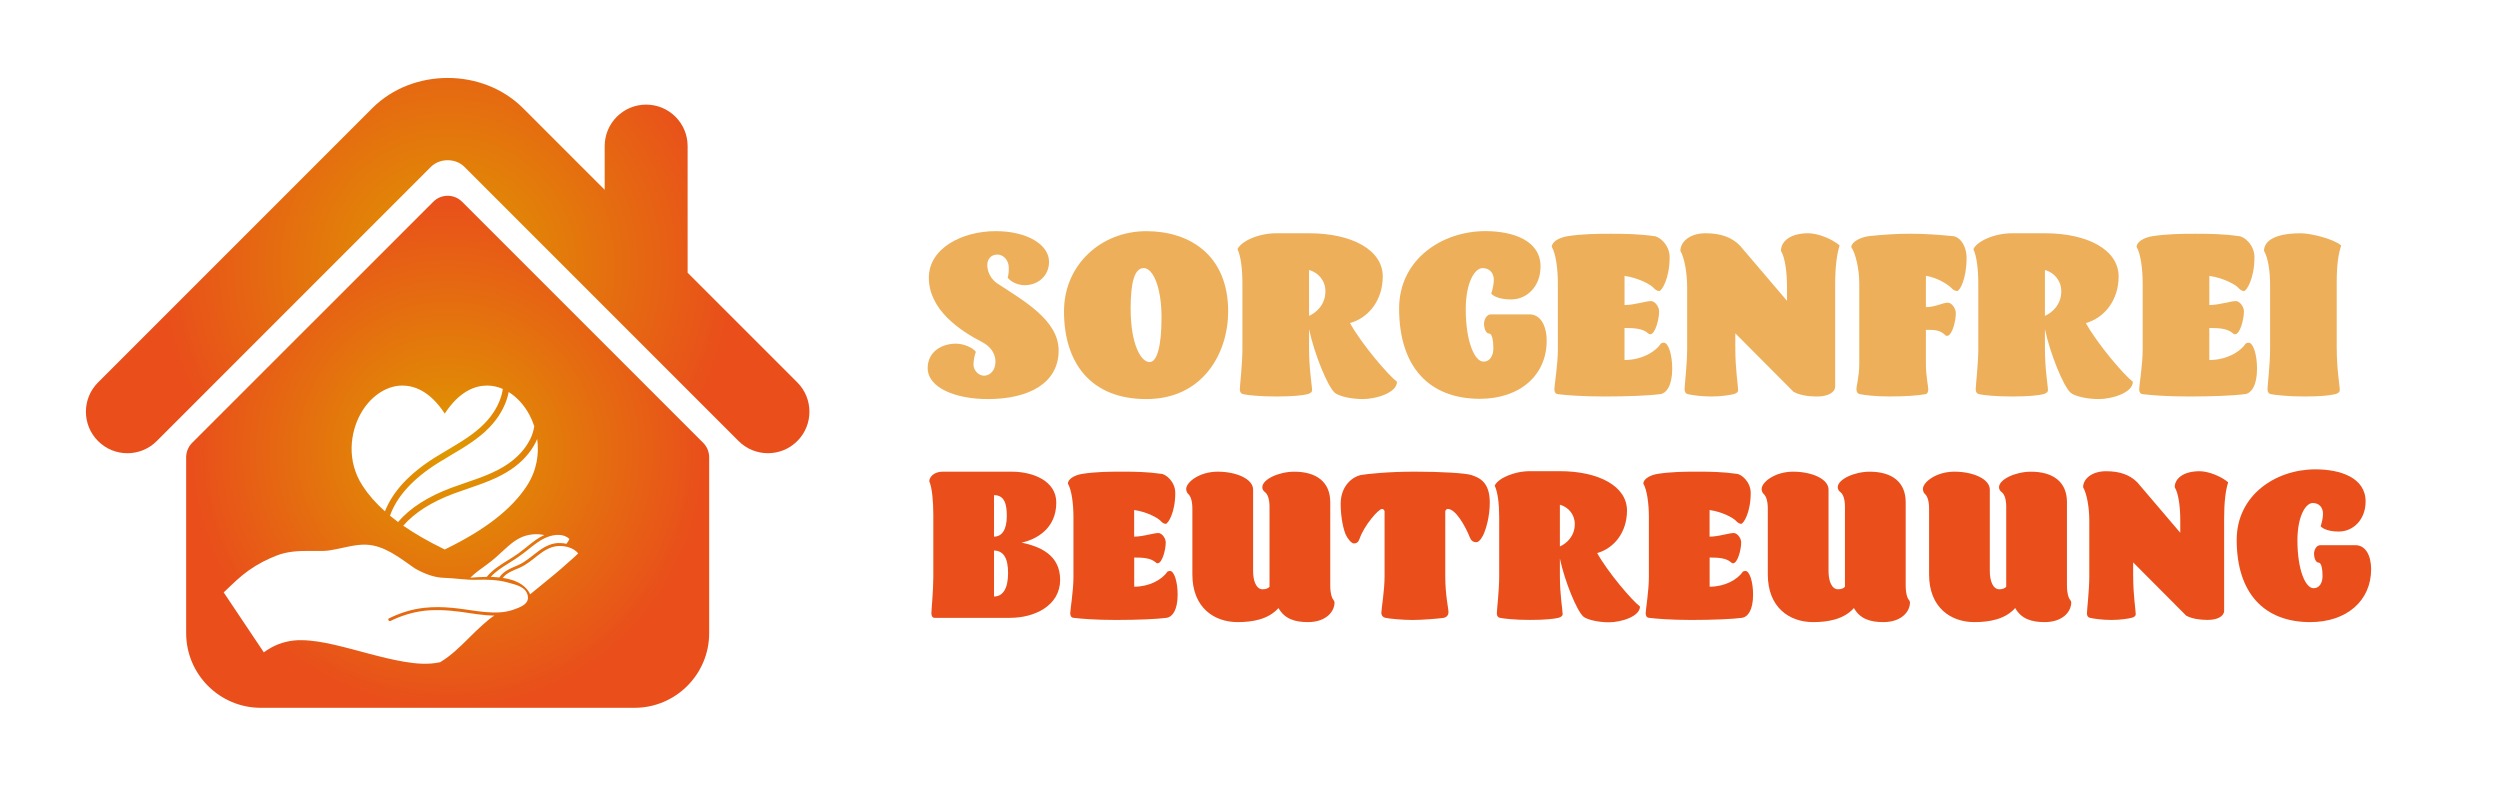 <?xml version="1.0" encoding="utf-8"?>
<!-- Generator: Adobe Illustrator 24.0.0, SVG Export Plug-In . SVG Version: 6.00 Build 0)  -->
<svg version="1.1" id="Ebene_1" xmlns="http://www.w3.org/2000/svg" xmlns:xlink="http://www.w3.org/1999/xlink" x="0px" y="0px"
	 viewBox="0 0 841.89 269.82" style="enable-background:new 0 0 841.89 269.82;" xml:space="preserve">
<style type="text/css">
	.st0{fill:#EDAF5A;}
	.st1{fill:#E94E1B;}
	.st2{fill:url(#SVGID_1_);}
	.st3{fill:url(#SVGID_2_);}
</style>
<g>
	<path class="st0" d="M335.79,95.41c8.82,5.83,20.71,12.36,20.71,22.6c0,11.03-10,16.38-23.86,16.38c-10.71,0-20.24-3.7-20.24-10.47
		c0-5.28,4.49-8.19,9.53-8.19c2.6,0,5.67,1.34,6.69,2.76c-0.39,1.02-0.79,2.76-0.79,4.33c0,1.89,1.73,3.7,3.54,3.7
		c1.89,0,3.86-1.65,3.86-4.73c0-2.83-1.81-5.2-4.41-6.54c-7.48-3.86-18.03-10.87-18.03-21.74c0-9.84,11.1-15.67,22.52-15.67
		c10.47,0,17.96,4.49,17.96,10.32c0,4.8-3.78,7.88-8.19,7.88c-2.83,0-5.2-1.58-5.75-2.6c0.31-0.79,0.39-2.05,0.39-3.23
		c0-2.68-1.89-4.49-3.86-4.49c-2.13,0-3.39,1.58-3.39,3.54C332.48,91.78,333.9,94.15,335.79,95.41z"/>
	<path class="st0" d="M386.03,134.39c-18.74,0-27.72-12.21-27.72-29.53c0-15.75,12.52-27.01,27.72-27.01
		c14.65,0,27.56,8.11,27.56,27.01C413.59,118.95,405.08,134.39,386.03,134.39z M391.15,106.9c0-10.32-2.91-16.62-5.99-16.62
		c-2.99,0-4.41,4.41-4.41,13.62c0,12.05,3.47,18.03,6.38,18.03C389.57,121.95,391.15,116.83,391.15,106.9z"/>
	<path class="st0" d="M454.61,108.79c4.09,7.32,12.92,17.56,15.83,19.77c0,3.7-7.01,5.83-11.5,5.83c-4.09,0-8.19-1.02-9.45-2.13
		c-2.36-2.05-6.85-12.92-8.66-21.42v6.38c0,7.32,1.02,12.6,1.02,14.17c0,0.71-0.71,1.1-1.5,1.34c-1.5,0.39-4.88,0.79-10.47,0.79
		c-5.83,0-9.92-0.47-11.26-0.79c-0.71-0.16-1.1-0.71-1.1-1.65c0-1.26,0.87-8.43,0.87-13.54V95.56c0-5.12-0.55-9.29-1.65-11.65
		c1.1-2.52,6.77-5.36,13.15-5.36h10.87c14.49,0,24.89,5.59,24.89,14.57C465.64,101.16,460.84,107.06,454.61,108.79z M440.83,90.92
		v15.44c2.36-1.02,5.51-3.7,5.51-8.27C446.35,94.54,443.98,91.78,440.83,90.92z"/>
	<path class="st0" d="M518.79,89.74c0,6.62-4.49,11.1-9.92,11.1c-3.54,0-5.83-0.94-6.69-1.97c0.39-1.18,0.87-2.99,0.87-4.65
		c0-2.28-1.42-3.94-3.78-3.94c-2.68,0-5.67,4.96-5.67,13.86c0,10.71,2.91,17.64,5.99,17.64c2.13,0,3.31-1.97,3.31-4.49
		c0-2.44-0.39-4.96-1.42-4.96c-1.18,0-1.73-1.97-1.73-3.31c0-1.34,0.87-3.15,2.28-3.15h13.07c3.62,0,5.75,3.7,5.75,8.9
		c0,11.58-8.98,19.53-22.52,19.53c-16.93,0-27.17-10.63-27.17-30.4c0-16.54,14.41-26.07,29.06-26.07
		C509.58,77.85,518.79,81,518.79,89.74z"/>
	<path class="st0" d="M547.06,102.73c3.23,0,7.17-1.34,8.9-1.34c1.34,0,2.76,1.89,2.76,3.46c0,2.76-1.34,7.72-2.99,7.72
		c-0.32,0-0.55-0.16-0.79-0.39c-1.81-1.58-4.72-1.73-7.88-1.73v10.79c5.51,0,10.24-2.52,12.29-5.59c0.32-0.16,0.63-0.24,0.95-0.24
		c1.58,0,2.83,4.1,2.83,8.74c0,5.75-1.97,8.27-4.02,8.58c-3.46,0.47-10.87,0.79-18.74,0.79s-13.31-0.47-15.75-0.79
		c-0.79-0.08-1.18-0.71-1.18-1.65c0-1.26,1.18-8.27,1.18-13.39V95.49c0-5.12-0.71-10.08-2.05-12.36c0-1.58,2.28-3.15,5.51-3.62
		c4.72-0.71,9.53-0.79,14.25-0.79c4.88,0,9.69,0.08,14.57,0.79c1.81,0,5.36,2.91,5.36,7.09c0,7.25-2.68,11.42-3.54,11.42
		c-0.47,0-1.26-0.39-1.73-0.94c-1.02-1.26-5.36-3.54-9.92-4.17V102.73z"/>
	<path class="st0" d="M584.38,117.22c0,7.32,0.94,12.6,0.94,14.17c0,0.71-0.63,1.1-1.5,1.34c-1.34,0.31-4.17,0.79-7.48,0.79
		c-3.46,0-6.62-0.47-7.95-0.79c-0.71-0.16-1.1-0.71-1.1-1.65c0-1.26,0.87-8.43,0.87-13.54V96.82c0-5.12-0.95-10-2.28-12.36
		c0-3.07,3.23-5.91,8.5-5.91c5.2,0,8.82,1.42,11.5,4.1l15.91,18.66v-4.49c0-5.12-0.63-10-2.05-12.36c0-3.07,2.99-5.91,9.21-5.91
		c3.15,0,7.88,1.81,10.55,4.1c-0.94,2.91-1.5,7.32-1.5,13.23v34.26c0,1.97-2.36,3.39-6.06,3.39c-2.83,0-5.75-0.39-7.95-1.58
		l-19.61-19.69V117.22z"/>
	<path class="st0" d="M625.17,131.08c0-1.26,0.95-4.33,0.95-8.66V95.56c0-5.2-1.26-10.16-2.68-12.36c0-1.58,2.83-3.31,6.06-3.7
		c4.49-0.47,9.14-0.79,13.78-0.79c4.65,0,9.29,0.31,14.1,0.79c2.52,0,4.88,3.23,4.88,7.32c0,7.25-2.36,11.18-3.15,11.18
		c-0.63,0-1.26-0.31-1.73-0.79c-1.1-1.26-4.88-3.7-8.82-4.33v10.55c3.23,0,5.59-1.5,7.4-1.5c1.26,0,2.68,1.89,2.68,3.54
		c0,2.68-1.26,7.64-2.99,7.64c-0.32,0-0.55-0.16-0.71-0.39c-1.81-1.58-3.23-1.65-6.38-1.65v11.81c0,3.54,0.79,7.17,0.79,8.19
		c0,0.94-0.32,1.58-0.87,1.65c-2.44,0.47-6.69,0.79-12.21,0.79c-5.04,0-8.35-0.47-10-0.79
		C625.57,132.58,625.17,132.03,625.17,131.08z"/>
	<path class="st0" d="M702.42,108.79c4.09,7.32,12.92,17.56,15.83,19.77c0,3.7-7.01,5.83-11.5,5.83c-4.09,0-8.19-1.02-9.45-2.13
		c-2.36-2.05-6.85-12.92-8.66-21.42v6.38c0,7.32,1.02,12.6,1.02,14.17c0,0.71-0.71,1.1-1.5,1.34c-1.5,0.39-4.88,0.79-10.47,0.79
		c-5.83,0-9.92-0.47-11.26-0.79c-0.71-0.16-1.1-0.71-1.1-1.65c0-1.26,0.87-8.43,0.87-13.54V95.56c0-5.12-0.55-9.29-1.65-11.65
		c1.1-2.52,6.77-5.36,13.15-5.36h10.87c14.49,0,24.89,5.59,24.89,14.57C713.45,101.16,708.64,107.06,702.42,108.79z M688.64,90.92
		v15.44c2.36-1.02,5.51-3.7,5.51-8.27C694.15,94.54,691.79,91.78,688.64,90.92z"/>
	<path class="st0" d="M744,102.73c3.23,0,7.17-1.34,8.9-1.34c1.34,0,2.76,1.89,2.76,3.46c0,2.76-1.34,7.72-2.99,7.72
		c-0.32,0-0.55-0.16-0.79-0.39c-1.81-1.58-4.72-1.73-7.88-1.73v10.79c5.51,0,10.24-2.52,12.29-5.59c0.32-0.16,0.63-0.24,0.95-0.24
		c1.58,0,2.83,4.1,2.83,8.74c0,5.75-1.97,8.27-4.02,8.58c-3.46,0.47-10.87,0.79-18.74,0.79s-13.31-0.47-15.75-0.79
		c-0.79-0.08-1.18-0.71-1.18-1.65c0-1.26,1.18-8.27,1.18-13.39V95.49c0-5.12-0.71-10.08-2.05-12.36c0-1.58,2.28-3.15,5.51-3.62
		c4.72-0.71,9.53-0.79,14.25-0.79c4.88,0,9.69,0.08,14.57,0.79c1.81,0,5.36,2.91,5.36,7.09c0,7.25-2.68,11.42-3.54,11.42
		c-0.47,0-1.26-0.39-1.73-0.94c-1.02-1.26-5.36-3.54-9.92-4.17V102.73z"/>
	<path class="st0" d="M786.91,117.22c0,7.32,1.02,12.6,1.02,14.17c0,0.71-0.79,1.18-1.5,1.34c-2.05,0.47-5.2,0.79-10.47,0.79
		c-5.83,0-9.92-0.55-11.26-0.79c-0.71-0.16-1.1-0.71-1.1-1.65c0-1.26,0.87-8.43,0.87-13.54V96.12c0-5.12-0.71-9.29-2.05-11.65
		c0-3.07,3.15-5.91,12.44-5.91c3.15,0,10.87,1.81,13.54,4.1c-0.94,2.91-1.5,6.54-1.5,12.44V117.22z"/>
	<path class="st1" d="M340.2,208.06h-25.47c-0.72,0-1.08-0.65-1.08-1.51c0-1.15,0.65-7.53,0.65-12.2v-21.02
		c0-4.59-0.43-9.18-1.36-11.26c0-1.36,1.51-3.23,4.52-3.23h23.25c7.25,0,15,3.16,15,10.4c0,8.97-6.96,12.48-11.69,13.49
		c6.17,1.29,12.99,4.09,12.99,12.56C356.98,203.97,348.38,208.06,340.2,208.06z M334.74,180.72c2.65,0,4.31-2.3,4.31-6.96
		c0-3.59-0.57-7.03-4.31-7.03V180.72z M334.74,200.88c3.01,0,4.74-2.73,4.74-7.89c0-5.02-1.51-7.53-4.74-7.6V200.88z"/>
	<path class="st1" d="M381.95,180.72c2.94,0,6.53-1.22,8.11-1.22c1.22,0,2.51,1.72,2.51,3.16c0,2.51-1.22,7.03-2.73,7.03
		c-0.29,0-0.5-0.14-0.72-0.36c-1.65-1.43-4.3-1.58-7.17-1.58v9.83c5.02,0,9.33-2.3,11.19-5.09c0.29-0.14,0.57-0.22,0.86-0.22
		c1.43,0,2.58,3.73,2.58,7.96c0,5.24-1.79,7.53-3.66,7.82c-3.16,0.43-9.9,0.72-17.08,0.72c-7.17,0-12.12-0.43-14.35-0.72
		c-0.72-0.07-1.08-0.65-1.08-1.51c0-1.15,1.08-7.53,1.08-12.2v-20.23c0-4.66-0.65-9.18-1.87-11.26c0-1.43,2.08-2.87,5.02-3.3
		c4.3-0.65,8.68-0.72,12.99-0.72c4.45,0,8.82,0.07,13.27,0.72c1.65,0,4.88,2.65,4.88,6.46c0,6.6-2.44,10.4-3.23,10.4
		c-0.43,0-1.15-0.36-1.58-0.86c-0.93-1.15-4.88-3.23-9.04-3.8V180.72z"/>
	<path class="st1" d="M401.54,193.49v-22.17c0-3.3-0.86-4.52-1.51-5.09c-0.29-0.29-0.57-0.93-0.57-1.58c0-2.22,4.38-5.81,10.62-5.81
		c6.24,0,11.91,2.44,11.91,6.03v27.41c0,3.44,1.08,6.17,3.23,6.17c1.08,0,1.94-0.36,2.3-0.86v-26.9c0-2.51-0.57-4.16-1.43-4.88
		c-0.57-0.43-1-0.93-1-1.72c0-2.65,5.52-5.24,10.76-5.24c7.46,0,12.12,3.44,12.12,10.26v28.05c0,2.8,0.57,4.02,0.79,4.45
		c0.21,0.43,0.65,0.72,0.65,1.29c0,3.01-2.8,6.6-8.97,6.6c-4.52,0-7.89-1.15-9.9-4.74c-3.44,3.87-8.82,4.74-13.78,4.74
		C408.78,209.49,401.54,204.54,401.54,193.49z"/>
	<path class="st1" d="M486.7,193.92c0,6.67,1.08,10.83,1.08,12.27c0,1.15-0.86,1.72-1.58,1.87c-1.87,0.29-7.53,0.72-10.55,0.72
		c-3.16,0-7.89-0.43-9.11-0.72c-0.72-0.14-1.36-0.72-1.36-1.72c0-1.15,1.08-7.46,1.08-12.13v-22.1c-0.22-0.5-0.5-0.72-0.86-0.72
		c-1.22,0-6.03,5.6-7.53,9.97c-0.43,1.22-1,1.65-1.94,1.65c-0.79,0-2.08-1.51-2.73-2.94c-0.65-1.43-1.72-5.38-1.72-10.4
		c0-6.46,4.45-9.25,6.74-9.69c1.94-0.36,9.18-1.15,18.22-1.15s17.08,0.5,19.08,1.15c2.8,0.93,6.17,2.44,6.17,9.26
		c0,4.95-1.36,8.9-1.87,10.19c-0.43,1.15-1.58,3.16-2.65,3.16c-1.15,0-1.79-0.65-2.15-1.51c-1.65-4.16-4.88-9.69-7.46-9.69
		c-0.36,0-0.65,0.22-0.86,0.72V193.92z"/>
	<path class="st1" d="M537.85,186.24c3.73,6.67,11.77,16,14.42,18.01c0,3.37-6.38,5.31-10.47,5.31c-3.73,0-7.46-0.93-8.61-1.94
		c-2.15-1.87-6.24-11.77-7.89-19.52v5.81c0,6.67,0.93,11.48,0.93,12.91c0,0.65-0.65,1-1.36,1.22c-1.36,0.36-4.45,0.72-9.54,0.72
		c-5.31,0-9.04-0.43-10.26-0.72c-0.65-0.14-1-0.65-1-1.51c0-1.15,0.79-7.68,0.79-12.34v-20.02c0-4.66-0.5-8.47-1.51-10.62
		c1-2.3,6.17-4.88,11.98-4.88h9.9c13.2,0,22.67,5.09,22.67,13.27C547.9,179.29,543.52,184.67,537.85,186.24z M525.3,169.96v14.06
		c2.15-0.93,5.02-3.37,5.02-7.53C530.32,173.26,528.17,170.75,525.3,169.96z"/>
	<path class="st1" d="M575.73,180.72c2.94,0,6.53-1.22,8.11-1.22c1.22,0,2.51,1.72,2.51,3.16c0,2.51-1.22,7.03-2.73,7.03
		c-0.29,0-0.5-0.14-0.72-0.36c-1.65-1.43-4.3-1.58-7.17-1.58v9.83c5.02,0,9.33-2.3,11.19-5.09c0.29-0.14,0.57-0.22,0.86-0.22
		c1.43,0,2.58,3.73,2.58,7.96c0,5.24-1.79,7.53-3.66,7.82c-3.16,0.43-9.9,0.72-17.08,0.72s-12.12-0.43-14.35-0.72
		c-0.72-0.07-1.08-0.65-1.08-1.51c0-1.15,1.08-7.53,1.08-12.2v-20.23c0-4.66-0.65-9.18-1.87-11.26c0-1.43,2.08-2.87,5.02-3.3
		c4.3-0.65,8.68-0.72,12.99-0.72c4.45,0,8.83,0.07,13.27,0.72c1.65,0,4.88,2.65,4.88,6.46c0,6.6-2.44,10.4-3.23,10.4
		c-0.43,0-1.15-0.36-1.58-0.86c-0.93-1.15-4.88-3.23-9.04-3.8V180.72z"/>
	<path class="st1" d="M595.32,193.49v-22.17c0-3.3-0.86-4.52-1.51-5.09c-0.29-0.29-0.57-0.93-0.57-1.58c0-2.22,4.38-5.81,10.62-5.81
		c6.24,0,11.91,2.44,11.91,6.03v27.41c0,3.44,1.08,6.17,3.23,6.17c1.08,0,1.94-0.36,2.3-0.86v-26.9c0-2.51-0.57-4.16-1.43-4.88
		c-0.57-0.43-1-0.93-1-1.72c0-2.65,5.53-5.24,10.76-5.24c7.46,0,12.12,3.44,12.12,10.26v28.05c0,2.8,0.57,4.02,0.79,4.45
		c0.22,0.43,0.65,0.72,0.65,1.29c0,3.01-2.8,6.6-8.97,6.6c-4.52,0-7.89-1.15-9.9-4.74c-3.44,3.87-8.83,4.74-13.78,4.74
		C602.57,209.49,595.32,204.54,595.32,193.49z"/>
	<path class="st1" d="M649.63,193.49v-22.17c0-3.3-0.86-4.52-1.51-5.09c-0.29-0.29-0.57-0.93-0.57-1.58c0-2.22,4.38-5.81,10.62-5.81
		c6.24,0,11.91,2.44,11.91,6.03v27.41c0,3.44,1.08,6.17,3.23,6.17c1.08,0,1.94-0.36,2.3-0.86v-26.9c0-2.51-0.57-4.16-1.43-4.88
		c-0.57-0.43-1-0.93-1-1.72c0-2.65,5.53-5.24,10.76-5.24c7.46,0,12.12,3.44,12.12,10.26v28.05c0,2.8,0.57,4.02,0.79,4.45
		c0.22,0.43,0.65,0.72,0.65,1.29c0,3.01-2.8,6.6-8.97,6.6c-4.52,0-7.89-1.15-9.9-4.74c-3.44,3.87-8.83,4.74-13.78,4.74
		C656.88,209.49,649.63,204.54,649.63,193.49z"/>
	<path class="st1" d="M718.36,193.92c0,6.67,0.86,11.48,0.86,12.91c0,0.65-0.57,1-1.36,1.22c-1.22,0.29-3.8,0.72-6.82,0.72
		c-3.16,0-6.03-0.43-7.25-0.72c-0.65-0.14-1-0.65-1-1.51c0-1.15,0.79-7.68,0.79-12.34v-18.87c0-4.66-0.86-9.11-2.08-11.26
		c0-2.8,2.94-5.38,7.75-5.38c4.74,0,8.04,1.29,10.48,3.73l14.49,17v-4.09c0-4.66-0.57-9.11-1.87-11.26c0-2.8,2.73-5.38,8.39-5.38
		c2.87,0,7.17,1.65,9.61,3.73c-0.86,2.65-1.36,6.67-1.36,12.05v31.21c0,1.79-2.15,3.08-5.52,3.08c-2.58,0-5.24-0.36-7.25-1.43
		l-17.87-17.94V193.92z"/>
	<path class="st1" d="M796.63,168.88c0,6.03-4.09,10.12-9.04,10.12c-3.23,0-5.31-0.86-6.1-1.79c0.36-1.08,0.79-2.73,0.79-4.23
		c0-2.08-1.29-3.59-3.44-3.59c-2.44,0-5.17,4.52-5.17,12.63c0,9.76,2.65,16.07,5.45,16.07c1.94,0,3.01-1.79,3.01-4.09
		c0-2.22-0.36-4.52-1.29-4.52c-1.08,0-1.58-1.79-1.58-3.01s0.79-2.87,2.08-2.87h11.91c3.3,0,5.24,3.37,5.24,8.11
		c0,10.55-8.18,17.79-20.52,17.79c-15.43,0-24.75-9.69-24.75-27.69c0-15.07,13.13-23.75,26.47-23.75
		C788.24,158.05,796.63,160.92,796.63,168.88z"/>
</g>
<g>
	<radialGradient id="SVGID_1_" cx="150.753" cy="89.428" r="97.039" gradientUnits="userSpaceOnUse">
		<stop  offset="0" style="stop-color:#DF9900"/>
		<stop  offset="1" style="stop-color:#E94E1B"/>
	</radialGradient>
	<path class="st2" d="M268.49,128.77l-36.93-36.93V49.19c0-7.71-6.25-13.96-13.97-13.96c-7.71,0-13.96,6.25-13.96,13.96v14.73
		l-27.49-27.49c-13.59-13.59-37.23-13.56-50.79,0.02l-92.33,92.33c-5.45,5.46-5.45,14.3,0,19.75c5.45,5.46,14.31,5.46,19.76,0
		l92.32-92.33c3.01-2.99,8.31-2.99,11.3-0.01l92.33,92.34c2.74,2.73,6.31,4.09,9.88,4.09c3.58,0,7.15-1.36,9.88-4.09
		C273.94,143.07,273.94,134.23,268.49,128.77z"/>
	<radialGradient id="SVGID_2_" cx="150.749" cy="152.148" r="87.146" gradientUnits="userSpaceOnUse">
		<stop  offset="0" style="stop-color:#DF9900"/>
		<stop  offset="1" style="stop-color:#E94E1B"/>
	</radialGradient>
	<path class="st3" d="M236.81,149.13l-81.2-81.19c-2.68-2.68-7.03-2.68-9.7,0l-81.21,81.19c-1.28,1.28-2.01,3.03-2.01,4.86v59.21
		c0,13.9,11.27,25.16,25.16,25.16h40.21h45.39h40.21c13.89,0,25.16-11.27,25.16-25.16v-59.22
		C238.81,152.16,238.09,150.41,236.81,149.13z M191.73,181.5c-0.19,0.59-0.61,1.12-0.96,1.62c-0.67-0.13-1.35-0.21-2.02-0.25
		c-2.82-0.16-5.34,1.19-7.53,2.81c-2.2,1.63-4.17,3.49-6.7,4.61c-2.35,1.04-4.87,1.91-6.36,4.15c0,0.01-0.01,0.01-0.01,0.02
		c-0.74-0.08-1.47-0.13-2.18-0.16c-0.24-0.01-0.49-0.02-0.73-0.03c1.66-1.81,3.75-3.16,5.83-4.45c2.3-1.43,4.5-2.91,6.61-4.61
		c2.11-1.7,4.28-3.49,6.85-4.44C186.8,179.94,189.88,179.66,191.73,181.5z M177.9,183.76c-1.1,0.88-2.18,1.77-3.32,2.6
		c-1.19,0.87-2.46,1.63-3.71,2.41c-2.51,1.55-5.07,3.17-6.95,5.5c-1.85,0.01-3.69,0.14-5.54,0.27c1.64-1.64,3.56-2.97,5.43-4.32
		c2.15-1.55,4.07-3.29,6-5.1c1.89-1.76,3.89-3.47,6.32-4.41c2.22-0.86,4.81-1.04,7.16-0.53
		C181.33,181.05,179.56,182.43,177.9,183.76z M158.66,192.54c0.03-0.03,0.06-0.05,0.09-0.08v0.07
		C158.72,192.54,158.69,192.54,158.66,192.54z M180.9,147.83c0.68,4.93-0.06,10.53-3.47,15.77c-5.06,7.79-13.9,14.7-27.03,21.13
		l-0.63,0.31l-0.63-0.31c-5.08-2.49-9.52-5.05-13.34-7.7c3.8-4.38,9.49-8.01,17.04-10.82c1.55-0.58,3.17-1.13,4.72-1.66
		c4.99-1.71,10.14-3.47,14.61-6.51c3.63-2.47,6.47-5.6,8.21-9.06C180.57,148.6,180.74,148.22,180.9,147.83z M171.3,132.02
		c2.75,1.7,5.19,4.33,6.97,7.64c0.63,1.17,1.19,2.48,1.65,3.89c-0.24,1.51-0.69,3.01-1.44,4.48c-1.58,3.13-4.18,5.99-7.51,8.26
		c-4.23,2.88-9.24,4.6-14.1,6.26c-1.57,0.54-3.2,1.09-4.78,1.68c-7.98,2.97-14.01,6.84-18.04,11.56c-0.95-0.7-1.85-1.4-2.72-2.12
		c2.3-6.49,7.72-12.45,16.18-17.77c1.41-0.88,2.87-1.75,4.29-2.59c4.54-2.68,9.23-5.46,12.98-9.34c3.05-3.16,5.19-6.8,6.2-10.54
		C171.11,132.96,171.22,132.49,171.3,132.02z M121.27,139.66c3.22-6,8.62-9.76,14.1-9.82c0.04,0,0.09,0,0.13,0
		c3.83,0,9.25,1.72,14.27,9.45c5.02-7.73,10.44-9.45,14.27-9.45c0.04,0,0.09,0,0.13,0c1.75,0.02,3.48,0.41,5.15,1.14
		c-0.08,0.63-0.21,1.27-0.38,1.91c-0.91,3.39-2.87,6.71-5.67,9.61c-3.55,3.68-8.12,6.38-12.53,8.99c-1.43,0.85-2.91,1.72-4.34,2.62
		c-8.56,5.38-14.17,11.44-16.77,18.09c-3.08-2.75-5.58-5.61-7.52-8.59C116.58,155.1,118.05,145.66,121.27,139.66z M172.67,205.39
		c-3.01,1.04-6.32,0.97-9.46,0.7c-3.11-0.28-6.19-0.86-9.29-1.22c-0.47-0.05-0.93-0.1-1.4-0.15c-0.06-0.01-0.12-0.01-0.18-0.02
		c-3.16-0.3-6.34-0.36-9.5-0.01c-4.15,0.46-8.09,1.7-11.83,3.54c-0.58,0.29-0.07,1.15,0.51,0.87c3.36-1.65,6.89-2.79,10.6-3.32
		c0.82-0.12,1.64-0.2,2.47-0.25l0.95-0.05c0.89-0.04,1.79-0.04,2.68-0.02c0.02,0.02,0.23-0.02,0.26,0l1.65,0.08
		c0.66,0.04,1.32,0.09,1.98,0.15c0.06,0.03,0.17,0.03,0.29,0.05l2.47,0.26c3.83,0.5,7.74,1.29,11.61,1.29
		c-1.4,0.88-2.67,2.01-3.9,3.09c-1.6,1.4-3.1,2.9-4.61,4.4c-3.03,3-6.08,6.03-9.76,8.23c-0.04,0-0.07,0-0.11,0.01
		c-3.88,0.87-8.03,0.49-11.91-0.16c-4.01-0.67-7.96-1.67-11.89-2.71c-3.95-1.04-7.88-2.14-11.87-3.05
		c-3.56-0.81-7.23-1.47-10.89-1.52c-3.61-0.05-7.02,0.76-10.18,2.49c-0.88,0.48-1.71,1.02-2.52,1.61l-13.51-20.19
		c0.17-0.16,0.33-0.31,0.5-0.47c2.58-2.46,5.07-4.93,8-6.99c2.92-2.05,6.1-3.71,9.43-4.99c3.49-1.34,7.16-1.54,10.86-1.52
		c1.59,0.01,3.17,0.04,4.76,0c1.59-0.03,3.2-0.35,4.76-0.67c3.18-0.65,6.34-1.53,9.61-1.43c6.21,0.19,11.48,4.55,16.36,7.92
		c0.01,0.01,0.02,0.02,0.03,0.02c0,0,0.01,0.01,0.01,0.01c0.02,0.01,0.03,0.02,0.05,0.03c0.04,0.03,0.07,0.04,0.11,0.06
		c2.97,1.71,6.4,3.05,9.78,3.13c3.59,0.09,7.18,0.75,10.77,0.65c3.61-0.1,7.27-0.04,10.77,0.95c2.62,0.74,5.83,1.35,6.56,4.25
		C178.46,203.45,175.02,204.57,172.67,205.39z M191.14,189.6c-1.42,1.29-2.88,2.54-4.35,3.77c-2.74,2.29-5.53,4.5-8.28,6.78
		c-0.54-1.38-1.71-2.56-2.92-3.36c-1.84-1.23-4.07-1.85-6.31-2.18c1.38-1.8,3.7-2.54,5.7-3.42c2.33-1.03,4.2-2.65,6.19-4.2
		c1.97-1.53,4.11-2.91,6.66-3.1c2.38-0.17,5.31,0.51,6.87,2.46C193.61,187.51,192.32,188.53,191.14,189.6z"/>
</g>
</svg>
